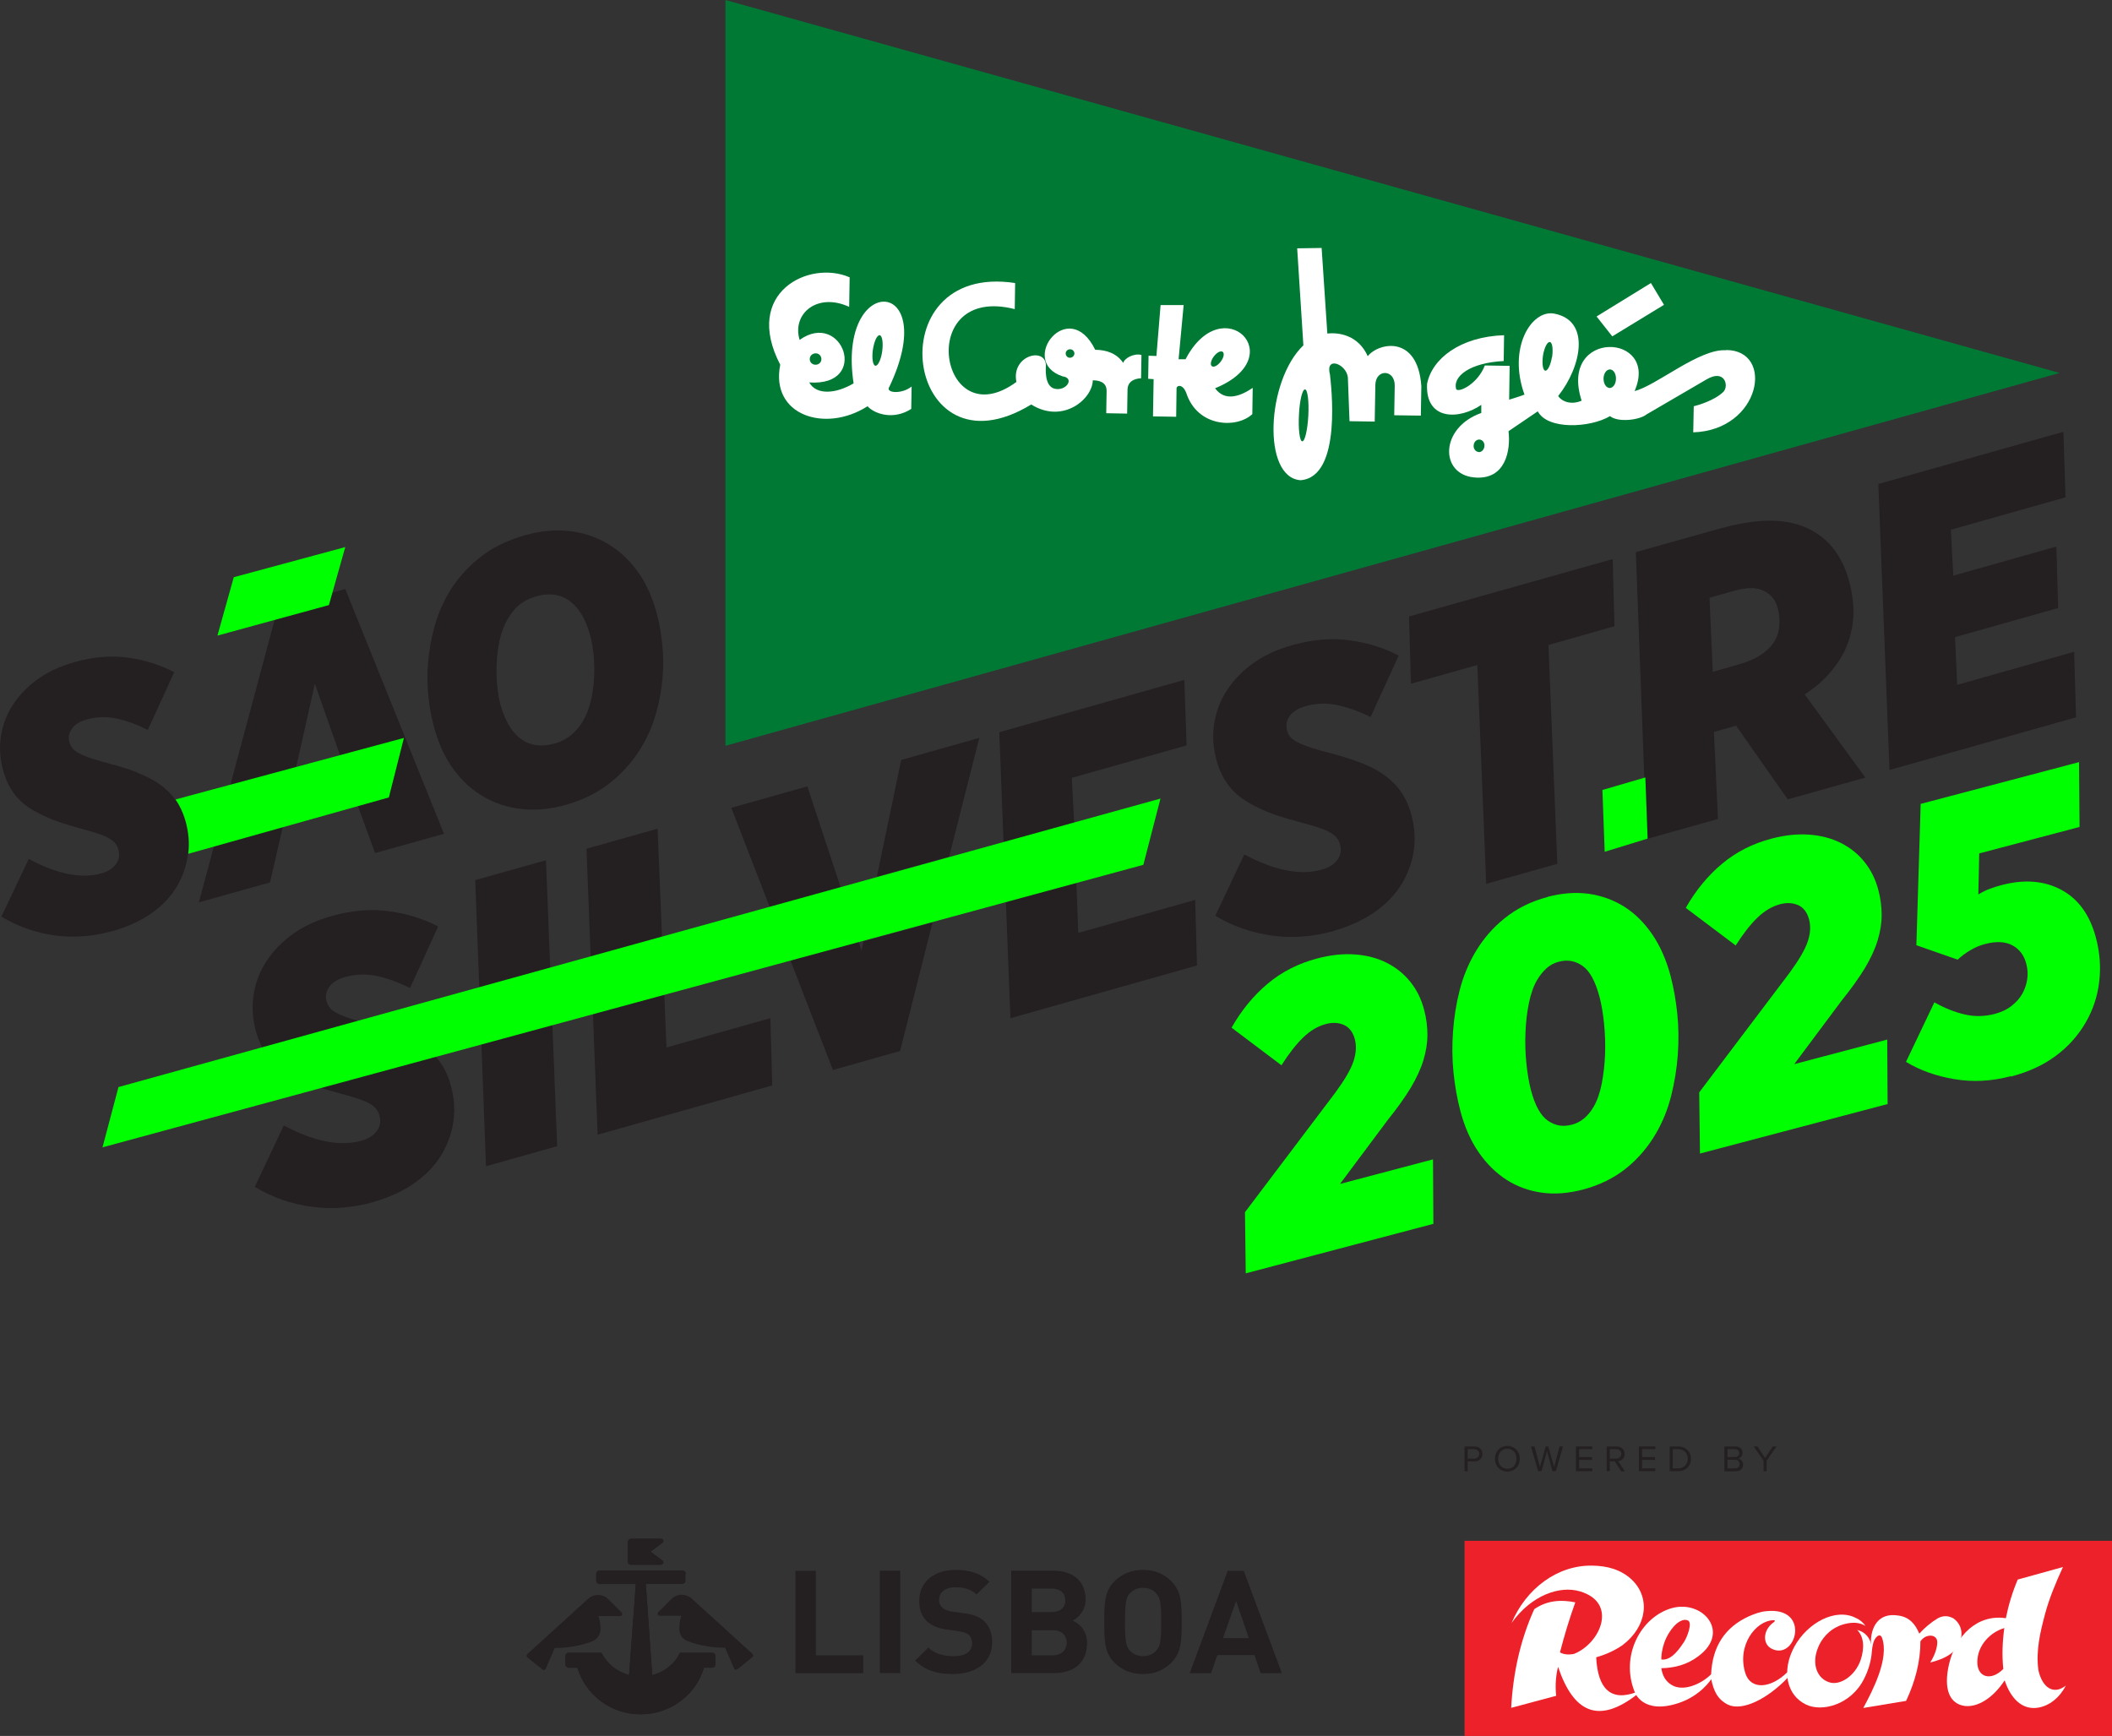 <svg width="1101" height="905" viewBox="0 0 1101 905" fill="none" xmlns="http://www.w3.org/2000/svg">
<rect x="0" y="0" width="1101" height="905" fill="#333333" stroke="none"/>
<g clip-path="url(#clip0_10_944)">
<path d="M71.731 402.721C67.635 401.202 63.144 399.75 58.256 398.43C53.963 397.307 50.528 396.317 47.886 395.459C45.244 394.6 43.065 393.742 41.413 392.818C41.281 392.752 41.149 392.686 41.017 392.62C39.564 391.828 38.507 391.035 37.847 390.243C37.12 389.385 36.592 388.329 36.195 387.074C35.469 384.565 35.865 382.189 37.45 379.944C38.969 377.699 41.545 376.049 45.244 375.059C50.528 373.606 55.812 373.474 61.163 374.662C66.447 375.851 71.731 377.831 77.015 380.538L90.819 350.433C83.488 346.604 75.364 344.029 66.645 342.841C57.86 341.653 48.547 342.445 38.771 345.218C30.845 347.462 24.108 350.697 18.494 354.923C12.945 359.214 8.52 364.099 5.35 369.711C2.708 374.332 1.056 379.482 0.33 385.028C-0.397 390.573 0.132 396.383 1.849 402.325C1.915 402.589 2.047 402.853 2.113 403.117C2.113 403.183 2.113 403.249 2.179 403.381C4.557 410.973 8.784 416.783 14.861 420.876C18.031 422.989 21.73 424.904 25.891 426.62C26.684 426.95 27.411 427.28 28.203 427.544C31.506 428.799 35.139 429.987 39.035 431.043C39.366 431.175 39.696 431.241 40.092 431.373C44.188 432.496 47.622 433.486 50.198 434.278C52.84 435.071 54.888 435.929 56.539 436.853C58.124 437.777 59.313 438.636 60.106 439.626C60.832 440.55 61.361 441.607 61.691 442.729C62.484 445.568 62.153 448.143 60.502 450.453C58.917 452.698 56.341 454.348 52.84 455.339C42.404 458.244 29.788 455.735 14.993 447.812L3.5 472.042L0.726 477.851C9.247 483.001 18.494 486.236 28.401 487.622C38.309 489.009 48.547 488.217 59.115 485.246C66.777 483.067 73.514 479.964 79.26 475.871C85.007 471.778 89.498 466.892 92.669 461.347C95.179 456.857 96.83 452.104 97.689 447.218C97.689 446.954 97.755 446.69 97.821 446.36C97.887 445.964 97.953 445.568 98.019 445.172C98.745 439.56 98.217 433.75 96.5 427.742C95.311 423.517 93.594 419.952 91.348 416.915C91.348 416.849 91.282 416.783 91.216 416.717C91.216 416.717 91.216 416.651 91.15 416.585C89.498 414.34 87.583 412.36 85.403 410.577C84.544 409.851 83.62 409.191 82.695 408.531C79.393 406.286 75.694 404.437 71.599 402.853" fill="#241F21"/>
<path d="M179.988 307.058L144.849 316.895L103.699 470.391L140.754 460.026L147.095 432.43L164.136 356.441L186.989 421.272L195.51 444.71L231.441 434.674L179.988 307.058Z" fill="#241F21"/>
<path d="M202.709 415.727L210.569 384.698L91.48 416.783C93.659 419.82 95.376 423.451 96.631 427.677C98.349 433.684 98.877 439.428 98.151 445.106" fill="#00FF00"/>
<path d="M121.863 300.918L179.988 285.206L171.467 315.443L113.343 331.353L121.863 300.918Z" fill="#00FF00"/>
<path d="M289.17 387.668C292.406 386.744 295.313 385.226 297.889 383.113C300.399 381 302.578 378.36 304.362 375.125C305.947 372.286 307.202 368.853 308.127 365.024C308.985 361.128 309.514 357.233 309.712 353.206C309.91 349.179 309.844 345.218 309.448 341.256C309.051 337.361 308.391 333.73 307.466 330.495C305.154 322.375 301.588 316.631 296.832 313.198C292.076 309.765 286.264 308.973 279.461 310.887C272.789 312.736 267.703 316.895 264.269 323.431C262.618 326.27 261.429 329.703 260.504 333.532C259.645 337.427 259.117 341.389 258.919 345.482C258.721 349.575 258.787 353.602 259.183 357.497C259.579 361.393 260.174 364.958 261.098 368.061C263.476 376.247 267.043 382.057 271.799 385.424C276.554 388.791 282.367 389.517 289.17 387.602M273.582 279.066C281.508 276.821 289.104 276.095 296.303 276.821C303.503 277.547 310.108 279.66 316.119 283.093C322.129 286.526 327.347 291.213 331.773 297.089C336.198 302.965 339.567 310.029 341.945 318.282C343.464 323.629 344.587 329.307 345.181 335.315C345.842 341.323 345.908 347.33 345.379 353.404C344.851 359.478 343.794 365.42 342.143 371.362C340.491 377.237 338.246 382.783 335.339 387.866C331.112 395.393 325.63 401.863 318.893 407.408C312.156 412.954 304.23 416.981 295.048 419.556C287.122 421.801 279.527 422.527 272.327 421.801C265.128 421.074 258.522 418.962 252.446 415.529C246.435 412.096 241.217 407.474 236.792 401.533C232.366 395.657 228.998 388.593 226.62 380.34C225.101 374.993 223.978 369.315 223.383 363.307C222.723 357.299 222.657 351.292 223.185 345.218C223.714 339.144 224.77 333.136 226.356 327.194C228.007 321.252 230.253 315.707 233.093 310.557C237.32 303.031 242.802 296.561 249.54 291.147C256.277 285.668 264.269 281.707 273.45 279.132" fill="#241F21"/>
<path d="M378.206 0V388.791L1073.65 194.428L378.206 0Z" fill="#007935"/>
<path d="M463.676 201.559C490.955 143.923 436.133 141.679 444.984 199.842C435.869 205.322 425.565 206.114 421.866 199.38C453.768 201.559 439.105 161.352 416.846 177.197C412.751 163.531 426.027 152.308 442.672 159.966L442.936 144.583C421.866 135.341 387.123 152.44 406.74 190.137C401.456 216.611 430.32 225.854 452.249 211.792C456.014 215.885 465.79 219.12 475.037 213.178L475.235 201.492C469.951 205.784 461.034 204.86 463.742 201.492M425.234 184.195C426.952 184.195 428.207 185.582 428.207 187.232C428.207 188.883 426.82 190.203 425.102 190.137C423.385 190.137 422.064 188.751 422.13 187.166C422.13 185.45 423.583 184.195 425.234 184.195ZM459.911 183.073C459.317 187.43 457.665 190.863 456.344 190.665C455.023 190.467 454.429 186.77 455.023 182.413C455.684 177.989 457.203 174.622 458.59 174.754C459.911 174.953 460.506 178.65 459.911 183.007" fill="white"/>
<path d="M585.606 189.279C582.237 184.261 576.953 182.413 570.943 182.346C557.006 153.892 530.454 188.486 553.968 196.211C560.044 197.003 556.345 203.275 550.863 202.813C545.183 202.483 544.919 194.956 545.249 190.335C544.787 180.696 527.085 185.383 529.859 199.116C489.7 228.626 476.688 147.884 529 161.154L529.199 147.554C456.014 136.397 471.734 251.007 537.587 210.867C554.034 221.166 569.49 208.094 569.688 198.257C574.642 198.257 576.953 200.436 576.887 203.803L576.689 215.422L587.587 215.62L587.786 203.473C587.72 199.182 590.824 197.399 594.853 197.201L595.051 185.053C591.088 183.997 585.936 186.836 585.54 189.345M557.733 186.506C556.544 186.506 555.553 185.515 555.553 184.261C555.553 183.007 556.61 182.082 557.865 182.082C559.12 182.082 560.11 183.139 560.11 184.327C560.044 185.449 559.054 186.506 557.799 186.506" fill="white"/>
<path d="M633.427 202.417C673.585 185.978 637.257 150.327 618.037 187.298H614.404L617.046 159.042H605.025L602.845 185.581L598.75 185.449L598.552 197.465L601.392 197.663L601.062 217.073L613.149 217.271L613.347 202.549C613.281 200.898 616.518 199.842 618.433 204.925C624.312 222.817 644.787 223.477 652.845 215.885L653.044 202.218C646.637 206.576 638.645 209.547 633.427 202.417ZM631.775 190.929C630.718 190.137 631.247 187.892 632.766 185.846C634.285 183.799 636.333 182.677 637.39 183.403C638.38 184.195 637.984 186.374 636.399 188.486C634.814 190.599 632.766 191.655 631.775 190.929Z" fill="white"/>
<path d="M713.084 185.846C708.262 174.82 698.09 173.17 691.947 173.896L688.975 129.267L676.227 129.465L679.464 180.036C660.177 198.455 657.799 249.027 678.011 250.347C700.072 248.63 693.731 199.512 693.334 195.352C690.692 185.383 701.789 189.675 702.648 196.673L703.506 219.582L716.65 219.78L716.981 200.568C717.245 192.25 727.086 192.448 727.086 200.964L726.822 216.479L740.693 216.677L740.957 201.36C739.108 174.292 718.5 178.583 712.952 185.78M682.04 216.611C681.643 224.071 680.256 230.145 678.869 230.079C677.548 230.013 676.756 223.873 677.152 216.347C677.482 208.887 678.935 202.879 680.322 203.011C681.643 203.011 682.436 209.151 682.04 216.611Z" fill="white"/>
<path d="M899.809 182.611C886.07 181.555 863.415 201.096 852.12 203.869C865.396 173.5 812.358 171.321 824.511 208.887C819.029 211.263 814.207 209.349 812.292 206.444C824.379 191.259 829.465 166.964 810.046 163.465C798.223 161.484 785.937 181.488 794.722 205.718C792.014 206.774 786.73 208.359 786.73 208.359L786.994 190.731L774.048 190.533C770.415 199.974 760.772 204.793 759.121 202.945C757.139 196.211 766.32 189.081 783.89 188.223L784.088 174.754C761.3 175.481 746.373 187.034 743.929 200.238C743.07 219.648 761.102 218.724 772.199 211.065V215.291C750.468 223.015 750.534 247.244 768.5 248.895C785.079 250.479 787.589 234.436 786.4 224.798L801.657 214.432C806.743 224.137 828.804 223.147 839.306 216.941C843.666 220.44 854.894 218.922 858.395 216.017L889.637 197.795C899.082 192.184 901.46 201.162 898.422 204.265C893.798 208.821 884.947 211.329 882.966 211.792L882.702 225.392C918.039 224.269 925.304 182.347 899.677 182.479M770.746 235.625C769.226 235.493 768.038 233.908 768.236 232.192C768.368 230.343 769.755 229.023 771.34 229.155C772.925 229.287 774.048 230.871 773.85 232.654C773.652 234.436 772.331 235.823 770.812 235.691M809.055 186.11C808.395 190.203 806.809 193.438 805.554 193.24C804.299 193.042 803.771 189.609 804.365 185.384C805.026 181.29 806.611 178.055 807.998 178.32C809.253 178.518 809.716 182.017 809.121 186.176M839.174 202.285C837.325 202.219 835.938 200.106 835.938 197.399C835.938 194.758 837.457 192.58 839.306 192.58C841.09 192.646 842.477 194.825 842.411 197.465C842.411 200.172 840.892 202.285 839.108 202.285" fill="white"/>
<path d="M860.641 147.554L867.445 158.91L840.496 175.349L832.306 164.983L860.641 147.554Z" fill="white"/>
<path d="M195.179 626.528C183.884 629.697 172.986 630.555 162.418 629.103C151.85 627.651 141.942 624.218 132.827 618.738L147.953 586.718C163.739 595.169 177.213 597.81 188.376 594.707C192.141 593.65 194.849 591.934 196.566 589.491C198.284 587.048 198.68 584.342 197.755 581.305C197.425 580.116 196.83 578.994 196.038 578.004C195.245 577.013 193.99 576.023 192.273 575.099C190.556 574.175 188.31 573.25 185.47 572.392C182.696 571.534 179.063 570.477 174.637 569.289C163.475 566.384 154.492 562.687 147.689 558.198C140.885 553.708 136.196 547.106 133.686 538.524C131.836 532.186 131.308 526.046 132.035 520.038C132.761 514.096 134.545 508.683 137.319 503.731C140.687 497.79 145.311 492.508 151.255 487.953C157.2 483.397 164.399 479.964 172.854 477.587C183.356 474.617 193.264 473.758 202.577 475.013C211.956 476.267 220.543 478.908 228.403 483.001L213.739 515.087C208.125 512.248 202.511 510.135 196.83 508.881C191.15 507.627 185.536 507.759 179.855 509.343C175.958 510.465 173.184 512.182 171.599 514.559C169.948 516.935 169.551 519.444 170.278 522.151C170.674 523.471 171.269 524.594 171.995 525.518C172.788 526.442 174.043 527.366 175.826 528.291C177.61 529.215 179.921 530.139 182.762 531.064C185.536 531.988 189.235 533.044 193.792 534.167C199.01 535.553 203.766 537.071 208.191 538.722C212.617 540.372 216.514 542.353 220.08 544.73C223.581 547.106 226.619 549.945 229.063 553.246C231.573 556.547 233.489 560.508 234.81 565.196C236.659 571.534 237.187 577.74 236.461 583.747C235.734 589.755 233.819 595.499 230.78 600.913C227.412 606.854 222.656 612.07 216.514 616.427C210.371 620.785 203.237 624.152 195.047 626.462" fill="#241F21"/>
<path d="M247.756 458.838L284.612 448.473L290.425 597.545L253.37 607.977L247.756 458.838Z" fill="#241F21"/>
<path d="M305.749 442.465L342.804 432.034L347.427 546.116L401.589 530.799L402.579 565.856L311.561 591.538L305.749 442.465Z" fill="#241F21"/>
<path d="M449.144 495.677L440.558 469.599L438.114 462.271L420.875 409.983L381.244 421.141L434.217 557.802L469.224 547.899L486.133 480.889L450.135 490.726L449.144 495.677Z" fill="#241F21"/>
<path d="M510.506 384.698L469.818 396.185L457.137 456.989L494.786 446.624L510.506 384.698Z" fill="#241F21"/>
<path d="M520.941 381.727L617.375 354.46L618.564 388.593L558.722 405.494L559.977 429.459L562.091 486.368L623.056 469.137L623.981 503.335L526.754 530.799L520.941 381.727Z" fill="#241F21"/>
<path d="M61.757 566.714L53.435 598.14L596.041 450.85L604.958 416.321L61.757 566.714Z" fill="#00FF00"/>
<path d="M695.911 485.18C684.616 488.349 673.718 489.207 663.149 487.755C652.581 486.302 642.674 482.869 633.559 477.39L648.684 445.436C664.47 453.886 677.945 456.527 689.107 453.358C692.872 452.302 695.58 450.585 697.298 448.143C699.015 445.766 699.411 442.993 698.487 439.956C698.156 438.768 697.562 437.646 696.769 436.655C695.977 435.665 694.722 434.675 693.004 433.75C691.287 432.826 689.041 431.902 686.201 431.044C683.427 430.185 679.794 429.195 675.369 427.941C664.206 425.102 655.223 421.405 648.42 416.849C641.617 412.36 636.927 405.758 634.417 397.175C632.568 390.838 632.039 384.698 632.766 378.756C633.493 372.814 635.276 367.4 638.05 362.449C641.419 356.507 646.042 351.226 651.987 346.736C657.931 342.181 665.131 338.748 673.585 336.371C684.087 333.4 693.995 332.542 703.308 333.796C712.687 334.985 721.274 337.692 729.134 341.785L714.471 373.804C708.856 370.966 703.242 368.919 697.562 367.665C691.881 366.41 686.267 366.542 680.587 368.127C676.69 369.249 673.916 370.966 672.264 373.342C670.613 375.719 670.217 378.228 670.943 380.869C671.34 382.189 671.868 383.311 672.661 384.236C673.453 385.16 674.708 386.084 676.492 387.008C678.275 387.933 680.587 388.857 683.427 389.781C686.201 390.705 689.9 391.762 694.457 392.884C699.675 394.271 704.431 395.789 708.856 397.439C713.216 399.09 717.179 401.071 720.746 403.447C724.246 405.824 727.285 408.663 729.729 411.964C732.238 415.265 734.154 419.226 735.475 423.847C737.324 430.185 737.853 436.391 737.126 442.399C736.4 448.407 734.484 454.151 731.446 459.564C728.077 465.506 723.322 470.656 717.179 475.079C711.036 479.436 703.903 482.803 695.712 485.114" fill="#241F21"/>
<path d="M770.151 346.67L735.541 356.441L734.55 321.385L840.693 291.478L841.618 326.468L807.206 336.239L811.829 450.321L774.775 460.752L770.151 346.67Z" fill="#241F21"/>
<path d="M906.547 346.34C915.596 343.831 921.804 339.672 925.305 333.994C926.626 331.617 927.419 328.911 927.617 325.808C927.815 322.771 927.551 319.8 926.758 317.027C925.569 312.802 923.257 309.831 919.889 308.246C916.256 306.134 910.972 306.068 904.103 307.982L891.157 311.613L892.874 350.235L906.613 346.34H906.547ZM905.027 378.294L902.782 378.954L893.469 381.595L895.582 426.95L858.396 437.381L852.781 287.846L895.846 275.765C906.745 272.728 916.19 271.275 924.116 271.473C932.042 271.671 938.845 273.388 944.592 276.557C953.905 281.706 960.312 290.223 963.68 302.041C967.908 316.697 966.785 329.835 960.444 341.586C958.595 344.821 956.151 348.188 953.178 351.621C950.14 355.055 946.045 358.554 940.761 361.987L972.399 405.362L931.976 416.717L905.027 378.294Z" fill="#241F21"/>
<path d="M857.735 405.296L835.344 411.832L836.533 444.05L858.924 437.183L857.735 405.296Z" fill="#00FF00"/>
<path d="M979.202 252.328L1075.64 225.127L1076.76 259.26L1016.98 276.161L1018.24 300.126L1072 284.941L1072.93 316.961L1019.16 332.146L1020.29 357.035L1081.25 339.804L1082.24 373.936L985.015 401.4L979.202 252.328Z" fill="#241F21"/>
<path d="M649.014 631.942L696.108 569.619C700.996 562.951 704.166 557.538 705.554 553.379C706.941 549.153 707.205 545.324 706.28 541.759C705.289 538.128 703.44 535.619 700.666 534.365C697.892 533.11 694.721 532.912 691.221 533.837C686.993 534.959 683.096 537.27 679.397 540.835C675.699 544.4 671.934 549.219 668.037 555.359L642.013 535.751C647.231 526.574 653.572 518.916 660.903 512.776C668.235 506.636 676.821 502.279 686.531 499.704C693.73 497.79 700.336 497.13 706.478 497.592C712.621 498.054 718.103 499.506 722.925 501.949C727.747 504.392 731.842 507.627 735.21 511.852C738.579 516.011 740.957 520.897 742.41 526.442C743.599 530.866 744.127 535.289 744.127 539.514C744.127 543.806 743.401 548.229 742.014 552.784C740.626 557.34 738.381 562.159 735.342 567.243C732.238 572.326 728.275 577.872 723.387 583.946L698.552 617.22L747.033 604.412L747.232 638.016L649.41 663.83L649.014 632.008V631.942Z" fill="#00FF00"/>
<path d="M819.293 586.388C824.049 585.134 827.814 582.031 830.72 577.079C832.635 573.844 834.023 569.751 835.013 564.866C835.938 559.98 836.532 554.897 836.731 549.549C836.929 544.201 836.731 538.92 836.202 533.638C835.674 528.357 834.881 523.669 833.824 519.642C831.645 511.522 828.738 506.174 824.974 503.533C821.209 500.892 817.114 500.166 812.688 501.355C810.112 502.015 807.933 503.203 806.149 504.854C804.366 506.504 802.714 508.485 801.327 510.861C799.412 514.096 798.025 518.124 797.034 522.943C796.043 527.763 795.449 532.846 795.251 538.26C794.987 543.673 795.185 549.021 795.713 554.303C796.242 559.584 797.034 564.272 798.091 568.299C800.205 576.287 803.111 581.569 806.876 584.209C810.641 586.85 814.802 587.577 819.359 586.322M806.744 467.552C814.339 465.572 821.473 465.044 828.276 465.968C835.013 466.958 841.222 469.203 846.77 472.702C852.319 476.201 857.206 481.087 861.368 487.16C865.529 493.3 868.699 500.496 870.879 508.749C872.464 514.823 873.653 521.425 874.38 528.423C875.106 535.487 875.172 542.617 874.644 549.945C874.115 557.273 872.926 564.404 871.143 571.468C869.36 578.532 866.718 584.936 863.349 590.745C859.188 597.942 853.97 604.015 847.695 609.099C841.42 614.117 833.956 617.814 825.304 620.124C817.708 622.105 810.575 622.699 803.837 621.775C797.1 620.851 790.891 618.606 785.343 615.041C779.795 611.476 774.907 606.656 770.746 600.582C766.585 594.509 763.414 587.312 761.235 578.928C759.649 572.854 758.46 566.252 757.734 559.254C757.007 552.19 756.941 545.06 757.47 537.732C757.998 530.469 759.121 523.273 760.904 516.341C762.688 509.343 765.33 502.873 768.764 496.931C772.926 489.735 778.21 483.595 784.551 478.578C790.891 473.494 798.289 469.863 806.81 467.618" fill="#00FF00"/>
<path d="M885.806 569.487L932.9 507.164C937.788 500.496 940.958 495.083 942.345 490.923C943.799 486.698 943.997 482.869 943.072 479.304C942.081 475.673 940.232 473.164 937.458 471.91C934.684 470.655 931.513 470.457 928.012 471.382C923.785 472.504 919.888 474.815 916.189 478.38C912.491 481.945 908.726 486.764 904.829 492.904L878.805 473.296C884.023 464.119 890.364 456.461 897.695 450.321C905.027 444.181 913.613 439.824 923.323 437.249C930.522 435.335 937.127 434.675 943.27 435.137C949.413 435.599 954.895 437.051 959.717 439.494C964.539 441.937 968.634 445.172 972.002 449.397C975.371 453.622 977.749 458.442 979.202 463.987C980.391 468.411 980.919 472.834 980.919 477.059C980.919 481.351 980.193 485.774 978.806 490.329C977.418 494.885 975.173 499.704 972.134 504.788C969.03 509.871 965.067 515.417 960.179 521.491L935.344 554.765L983.825 541.957L984.023 575.561L886.202 601.375L885.806 569.553V569.487Z" fill="#00FF00"/>
<path d="M1048.29 561.037C1038.12 563.744 1028.28 564.206 1018.63 562.555C1008.99 560.905 1000.67 557.868 993.601 553.577L1008.4 522.547C1013.81 525.584 1019.1 527.697 1024.31 528.885C1029.47 530.074 1034.68 529.941 1039.97 528.555C1043.34 527.631 1046.24 526.31 1048.62 524.396C1051 522.547 1052.91 520.435 1054.24 518.058C1055.56 515.681 1056.41 513.172 1056.81 510.466C1057.21 507.759 1057.01 505.052 1056.28 502.345C1055.16 498.054 1052.78 494.819 1049.08 492.838C1045.45 490.858 1040.63 490.594 1034.68 492.178C1031.98 492.904 1029.47 493.961 1027.09 495.413C1024.71 496.8 1022.53 498.45 1020.55 500.299L999.017 492.772L1001.26 419.094L1083.83 397.308L1084.09 431.11L1031.78 444.908L1031.32 466.298C1033.43 465.044 1035.48 463.988 1037.39 463.327C1039.31 462.601 1041.36 461.941 1043.47 461.413C1055.23 458.31 1065.6 459.102 1074.51 463.856C1083.43 468.609 1089.44 476.928 1092.61 488.811C1094.66 496.535 1095.25 504.194 1094.33 511.786C1093.47 519.378 1091.09 526.442 1087.33 532.978C1083.36 539.844 1078.15 545.654 1071.74 550.408C1065.33 555.227 1057.54 558.792 1048.36 561.235" fill="#00FF00"/>
<path d="M357.467 820.428C357.467 819.504 356.674 818.778 355.75 818.778H312.552C311.628 818.778 310.835 819.504 310.835 820.428V824.059C310.835 824.984 311.628 825.776 312.552 825.776H331.443L327.942 873.244C321.601 871.528 316.383 867.302 313.543 861.625H296.37C295.445 861.625 294.719 862.417 294.719 863.341V867.699C294.719 868.623 295.511 869.415 296.436 869.415H300.994C305.155 883.477 318.299 893.71 333.953 893.71C349.607 893.71 362.883 883.411 366.978 869.415H371.272C372.196 869.415 372.989 868.623 372.989 867.699V863.341C372.989 862.417 372.262 861.625 371.338 861.625H354.495C351.654 867.5 346.503 871.528 340.03 873.31L336.661 825.71H355.552C356.476 825.71 357.269 825.05 357.269 824.125V820.428H357.467Z" fill="#241F21"/>
<path d="M357.467 820.428C357.467 819.504 356.674 818.778 355.75 818.778H312.552C311.628 818.778 310.835 819.504 310.835 820.428V824.059C310.835 824.984 311.628 825.776 312.552 825.776H331.443L327.942 873.244C321.601 871.528 316.383 867.302 313.543 861.625H296.37C295.445 861.625 294.719 862.417 294.719 863.341V867.699C294.719 868.623 295.511 869.415 296.436 869.415H300.994C305.155 883.477 318.299 893.71 333.953 893.71C349.607 893.71 362.883 883.411 366.978 869.415H371.272C372.196 869.415 372.989 868.623 372.989 867.699V863.341C372.989 862.417 372.262 861.625 371.338 861.625H354.495C351.654 867.5 346.503 871.528 340.03 873.31L336.661 825.71H355.552C356.476 825.71 357.269 825.05 357.269 824.125V820.428H357.467Z" fill="#241F21"/>
<path d="M344.653 815.609C345.313 815.609 345.842 815.081 345.842 814.487C345.842 814.157 345.71 813.826 345.445 813.628L339.171 808.941L345.512 804.122C345.512 804.122 345.842 803.593 345.842 803.329C345.842 802.735 345.313 802.207 344.653 802.207H328.999C328.074 802.207 327.348 802.933 327.348 803.924V814.091C327.282 815.015 328.074 815.741 328.999 815.741H344.719L344.653 815.609Z" fill="#241F21"/>
<path d="M344.653 815.609C345.313 815.609 345.842 815.081 345.842 814.487C345.842 814.157 345.71 813.826 345.445 813.628L339.171 808.941L345.512 804.122C345.512 804.122 345.842 803.593 345.842 803.329C345.842 802.735 345.313 802.207 344.653 802.207H328.999C328.074 802.207 327.348 802.933 327.348 803.924V814.091C327.282 815.015 328.074 815.741 328.999 815.741H344.719L344.653 815.609Z" fill="#241F21"/>
<path d="M355.287 842.149C354.561 844.13 354.164 846.374 354.164 848.751C354.164 848.949 354.164 849.147 354.164 849.345C354.164 851.986 355.75 854.297 358.061 855.353C361.034 856.607 364.865 857.664 369.158 858.324C372.328 858.852 375.367 858.984 378.009 858.984L382.698 869.811C382.896 870.207 383.227 870.471 383.689 870.471C383.953 870.471 384.218 870.405 384.416 870.207L392.342 863.803C392.342 863.803 392.672 863.341 392.672 863.011C392.672 862.681 392.54 862.351 392.21 862.153L360.505 833.302C359.184 832.114 357.401 831.388 355.419 831.388C353.438 831.388 351.522 832.18 350.135 833.5L343.068 840.564C343.068 840.564 342.804 841.027 342.804 841.291C342.804 841.885 343.266 842.347 343.861 842.347H355.221L355.287 842.149Z" fill="#241F21"/>
<path d="M311.892 842.281C312.618 844.262 313.014 846.507 313.014 848.883C313.014 849.081 313.014 849.279 313.014 849.477C313.014 852.118 311.429 854.429 309.117 855.485C306.145 856.74 302.314 857.796 298.021 858.456C294.85 858.984 291.812 859.116 289.17 859.116L284.48 869.944C284.282 870.34 283.952 870.604 283.49 870.604C283.226 870.604 282.961 870.538 282.763 870.34L274.837 863.936C274.837 863.936 274.507 863.474 274.507 863.144C274.507 862.813 274.639 862.483 274.969 862.285L306.674 833.435C307.995 832.246 309.778 831.52 311.759 831.52C313.741 831.52 315.656 832.312 317.044 833.633L324.111 840.697C324.111 840.697 324.375 841.159 324.375 841.423C324.375 842.017 323.913 842.479 323.318 842.479H312.024L311.892 842.281Z" fill="#241F21"/>
<path d="M651.062 854.032H637.521L644.391 834.623L651.062 854.032ZM668.235 872.254L648.354 818.91H640.031L620.216 872.254H631.312L634.615 862.813H653.968L657.204 872.254H668.301H668.235ZM605.355 845.582C605.355 855.815 604.76 858.324 602.713 860.568C601.193 862.285 598.816 863.407 595.909 863.407C593.003 863.407 590.559 862.285 589.04 860.568C586.992 858.324 586.464 855.815 586.464 845.582C586.464 835.349 586.992 832.84 589.04 830.595C590.559 828.879 593.003 827.757 595.909 827.757C598.816 827.757 601.193 828.879 602.713 830.595C604.76 832.84 605.355 835.283 605.355 845.582ZM615.989 845.582C615.989 836.339 616.055 829.671 610.573 824.324C606.742 820.56 602.052 818.448 595.843 818.448C589.634 818.448 584.879 820.56 581.048 824.324C575.566 829.737 575.698 836.405 575.698 845.582C575.698 854.759 575.566 861.493 581.048 866.84C584.879 870.603 589.634 872.716 595.843 872.716C602.052 872.716 606.676 870.603 610.573 866.84C616.055 861.427 615.989 854.759 615.989 845.582ZM555.354 834.293C555.354 837.99 552.844 840.432 548.287 840.432H537.851V828.153H548.287C552.778 828.153 555.354 830.595 555.354 834.293ZM556.081 856.343C556.081 859.908 553.769 862.945 548.947 862.945H537.851V849.873H548.947C553.769 849.873 556.081 852.778 556.081 856.409M566.715 856.871C566.715 849.741 562.488 846.374 559.185 844.856C561.959 843.601 565.922 839.772 565.922 833.83C565.922 824.654 559.713 818.844 549.079 818.844H527.15V872.188H549.938C559.647 872.188 566.649 866.774 566.649 856.805M517.243 856.475C517.243 851.722 515.922 847.827 513.016 845.12C510.704 843.007 507.599 841.687 502.58 841.027L496.173 840.168C493.927 839.838 492.21 839.046 491.153 838.056C490.03 836.999 489.502 835.547 489.502 834.226C489.502 830.529 492.276 827.492 497.89 827.492C501.523 827.492 505.618 827.955 509.053 831.19L515.79 824.654C511.1 820.23 505.684 818.448 498.154 818.448C486.397 818.448 479.198 825.116 479.198 834.623C479.198 839.112 480.519 842.545 483.095 845.12C485.538 847.43 488.973 848.883 493.663 849.543L500.268 850.467C502.778 850.864 504.033 851.392 505.09 852.316C506.212 853.372 506.741 854.957 506.741 856.805C506.741 861.031 503.372 863.407 497.097 863.407C492.078 863.407 487.388 862.285 483.953 858.918L477.084 865.652C482.434 871 488.709 872.716 496.965 872.716C508.326 872.716 517.177 866.84 517.177 856.541M469.29 818.844H458.656V872.188H469.29V818.844ZM450.003 872.254V862.945H425.3V818.91H414.666V872.254H450.003Z" fill="#241F21"/>
<path d="M1101 803.264H763.48V905.066H1101V803.264Z" fill="#ED2129"/>
<path d="M853.508 883.28C833.23 899.124 820.218 892.72 812.226 868.953C810.971 873.971 810.707 879.054 811.235 884.072L787.787 890.344C788.778 872.32 792.477 855.155 799.808 838.914C806.281 834.425 813.481 833.765 821.209 835.349C818.17 843.8 815.528 852.514 813.217 861.427C815 862.483 817.51 862.814 820.548 862.219C834.353 856.74 843.6 835.481 823.587 829.606C813.217 826.503 798.355 831.52 787.985 846.11C795.449 828.351 811.83 815.807 830.192 816.203C837.655 816.335 844.921 818.118 850.601 823.466C860.377 832.708 858.858 847.761 845.912 857.598C841.354 860.767 836.665 862.681 832.107 864.002C832.9 880.507 839.835 887.175 853.045 882.157L853.442 883.214L853.508 883.28Z" fill="white"/>
<path d="M968.172 849.742C971.607 853.175 972.135 858.918 969.956 865.454C967.049 873.773 959.189 878.79 953.773 877.074C947.3 875.159 944.394 867.633 947.564 859.446C949.48 854.099 953.905 849.61 958.331 847.827C958.331 847.695 966.851 843.866 972.532 847.695C971.277 845.912 969.625 844.394 967.446 843.47C957.076 838.122 942.346 845.78 935.411 858.456C928.542 871.132 931.448 883.808 941.488 888.627C949.942 892.721 965.068 888.627 971.739 875.225C974.249 870.34 975.57 865.256 975.834 860.635C975.834 850.93 968.106 849.742 968.106 849.742" fill="white"/>
<path d="M866.057 865.124C866.057 865.124 865.793 858.192 869.954 851.458C873.521 845.582 877.418 843.668 879.928 844.79C882.438 845.912 879.532 853.505 877.88 856.013C876.361 858.192 871.671 865.982 866.123 865.124M892.081 875.489C893.336 881.101 894.987 885.722 900.8 888.693C908.396 892.258 921.474 885.59 931.844 874.763V871.66C923.257 880.243 912.821 881.167 909.915 872.452C905.225 857.862 915.331 844.79 924.578 844.658C925.371 844.658 925.503 844.922 924.842 845.582C918.898 849.675 918.766 856.872 923.323 859.38C936.269 866.444 944.459 837.264 920.549 839.97C917.643 840.235 914.604 841.357 911.566 842.677C899.413 848.289 892.676 858.126 892.015 872.848C887.193 877.734 876.955 882.685 870.615 877.866C868.303 876.215 866.652 873.641 866.057 869.679C873.125 869.547 879.598 867.765 885.212 863.54C902.451 850.996 887.722 833.963 871.671 838.32C855.489 842.809 844.459 863.143 852.187 882.091C852.187 882.091 856.216 894.107 875.106 887.835C886.665 884.006 892.081 875.423 892.081 875.423" fill="white"/>
<path d="M1018.63 843.866C1015.33 841.951 1012.56 842.347 1010.05 843.734C1006.48 845.912 1003.31 848.619 1000.54 851.656C998.357 846.441 995.186 842.941 989.506 842.215C979.268 840.565 975.041 848.223 975.305 857.07L974.909 858.06L975.437 859.711L975.833 860.965C975.833 860.965 975.965 857.796 976.956 855.353C976.956 855.353 977.485 854.165 978.211 853.439C979.598 852.052 980.523 852.448 981.117 853.835C984.948 864.596 976.296 881.233 971.342 890.41L993.667 886.713C998.489 876.48 1001.13 866.114 1001.13 855.617C1002.12 854.363 1003.18 853.439 1004.43 853.043C1007.47 851.986 1009.92 853.439 1009.92 856.079C1009.92 859.248 1008.4 863.342 1006.22 866.709C1009.92 865.784 1013.68 864.53 1016.85 862.219C1023.72 857.07 1024.45 848.289 1018.63 843.932" fill="white"/>
<path d="M1044.33 870.076C1037.85 876.612 1030.79 874.433 1030.79 866.511C1030.79 857.796 1037.52 850.93 1044.86 848.751C1043.87 855.947 1043.6 863.078 1044.33 870.01M1045.58 843.602C1030.66 841.423 1019.49 852.844 1016.06 867.501C1013.02 880.573 1016.32 888.231 1024.18 889.354C1030.79 890.146 1038.78 885.524 1045.05 876.017C1048.09 885.194 1053.84 891.268 1061.77 890.344C1068.37 889.552 1073.79 884.864 1076.96 878.724C1070.62 883.742 1064.67 879.979 1062.62 870.67C1061.24 860.437 1063.61 850.732 1066.19 841.093C1068.37 833.039 1071.74 824.984 1075.44 816.93L1051.86 823.466C1049.08 830.002 1047.04 836.802 1045.65 843.668" fill="white"/>
<path d="M768.566 755.465H765.132V760.417H768.566C770.086 760.417 771.142 759.36 771.142 757.974C771.142 756.587 770.086 755.531 768.566 755.531M763.48 766.952V754.079H768.698C771.341 754.079 772.794 755.861 772.794 757.974C772.794 760.086 771.274 761.869 768.698 761.869H765.066V767.018H763.48V766.952Z" fill="#241F21"/>
<path d="M785.806 755.267C782.9 755.267 780.984 757.512 780.984 760.482C780.984 763.453 782.834 765.698 785.806 765.698C788.778 765.698 790.562 763.453 790.562 760.482C790.562 757.512 788.712 755.267 785.806 755.267ZM785.806 753.814C789.637 753.814 792.279 756.653 792.279 760.482C792.279 764.312 789.637 767.15 785.806 767.15C781.975 767.15 779.333 764.312 779.333 760.482C779.333 756.653 781.909 753.814 785.806 753.814Z" fill="#241F21"/>
<path d="M813.018 754.079L810.178 764.774L807.14 754.079H805.819L802.78 764.774L799.94 754.079H798.091L801.856 766.952H803.573L806.479 756.521L809.319 766.952H811.103L814.802 754.079H813.018Z" fill="#241F21"/>
<path d="M821.539 754.079V766.952H830.06V765.5H823.19V761.077H829.928V759.624H823.19V755.465H830.06V754.079H821.539Z" fill="#241F21"/>
<path d="M842.61 755.465H839.175V760.417H842.61C844.129 760.417 845.186 759.36 845.186 757.908C845.186 756.455 844.129 755.465 842.61 755.465ZM845.12 766.952L841.751 761.803H839.175V766.952H837.59V754.079H842.808C845.186 754.079 846.903 755.597 846.903 757.974C846.903 760.35 845.318 761.539 843.534 761.737L847.035 767.018H845.12V766.952Z" fill="#241F21"/>
<path d="M854.366 754.079V766.952H862.887V765.5H856.017V761.077H862.755V759.624H856.017V755.465H862.887V754.079H854.366Z" fill="#241F21"/>
<path d="M872.002 765.5H874.842C878.013 765.5 879.862 763.255 879.862 760.483C879.862 757.71 878.079 755.465 874.842 755.465H872.002V765.5ZM870.417 766.952V754.079H874.842C878.871 754.079 881.514 756.851 881.514 760.549C881.514 764.246 878.871 766.952 874.842 766.952H870.417Z" fill="#241F21"/>
<path d="M900.535 765.5H904.498C906.018 765.5 906.876 764.642 906.876 763.255C906.876 762.067 906.084 761.011 904.498 761.011H900.535V765.434V765.5ZM900.535 759.624H904.432C905.885 759.624 906.678 758.766 906.678 757.578C906.678 756.389 905.885 755.465 904.432 755.465H900.535V759.624ZM898.95 766.952V754.079H904.763C907.008 754.079 908.395 755.465 908.395 757.38C908.395 759.03 907.273 760.086 906.084 760.35C907.471 760.549 908.66 762.001 908.66 763.519C908.66 765.566 907.273 767.018 904.895 767.018H898.95V766.952Z" fill="#241F21"/>
<path d="M924.182 754.079L920.153 760.086L916.123 754.079H914.208L919.36 761.473V766.952H920.945V761.473L926.097 754.079H924.182Z" fill="#241F21"/>
</g>
<defs>
<clipPath id="clip0_10_944">
<rect width="1101" height="905" fill="white"/>
</clipPath>
</defs>
</svg>
